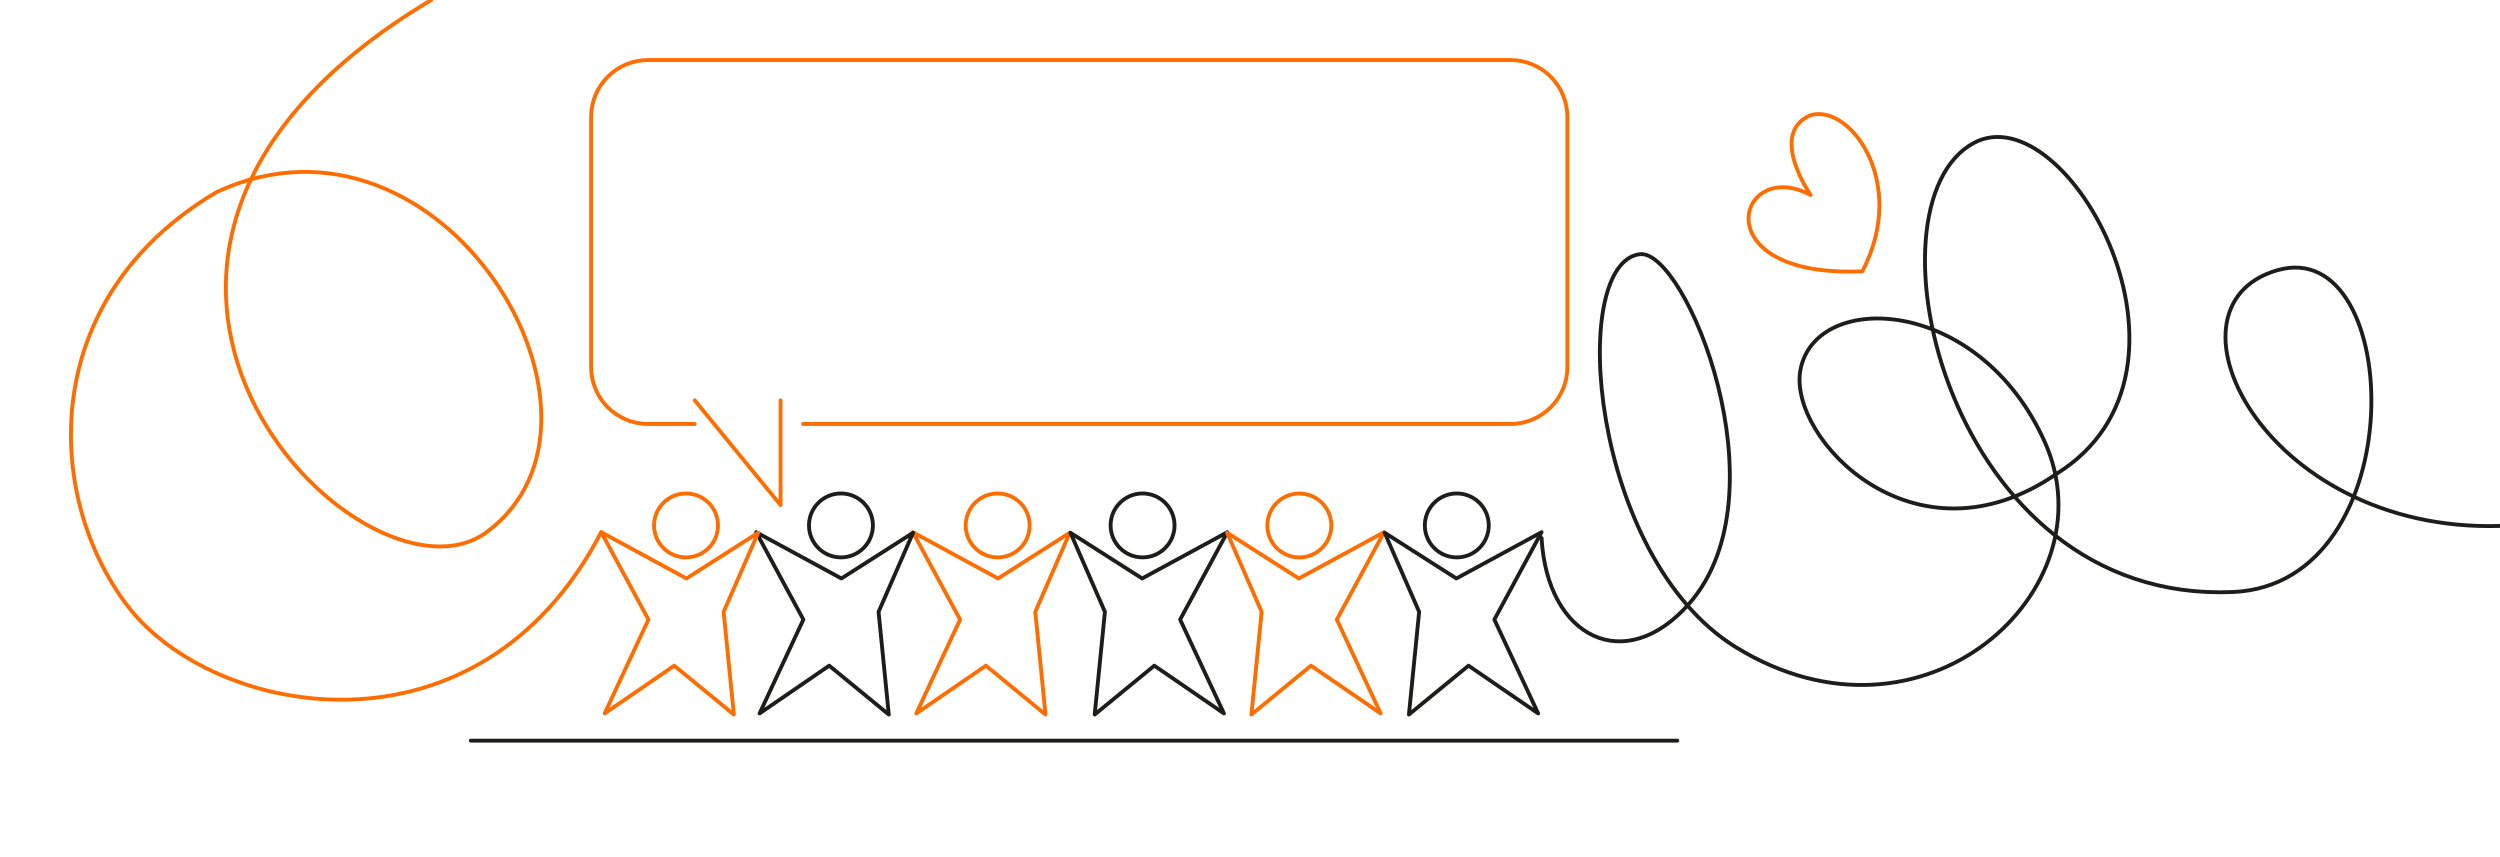 <?xml version="1.0" encoding="UTF-8"?> <svg xmlns="http://www.w3.org/2000/svg" id="_Слой_2" version="1.1" viewBox="0 0 968.17 331.91"><defs><style> .st0 { stroke: #1d1d1b; } .st0, .st1 { fill: none; stroke-linecap: round; stroke-linejoin: round; stroke-width: 1.5px; } .st1 { stroke: #ff6d00; } </style></defs><path class="st1" d="M700.71,44.79c15.12-5.39,38.67,25.33,20.54,60.27-62.27,2.82-48.5-44.74-20.04-29.54,0,0-16.29-23.3-.5-30.73Z"></path><path class="st1" d="M232.83,206.1c-47.47,91.35-150.18,72-183.43,28.54C17.21,192.56,14.05,115.58,84,74.33c87.58-40.37,164.16,87.77,104.43,131.77C140.39,241.48,0,99.62,166.98,0"></path><g><circle class="st1" cx="386.36" cy="203.48" r="12.38"></circle><polygon class="st1" points="371.81 239.94 353.52 206.1 386.52 224.02 414.29 206.31 400.93 236.95 404.89 276.72 381.81 257.79 354.85 276.29 371.81 239.94"></polygon></g><g><circle class="st0" cx="325.67" cy="203.48" r="12.38"></circle><polygon class="st0" points="311.12 239.94 292.83 206.1 325.84 224.02 353.61 206.31 340.24 236.95 344.2 276.72 321.12 257.79 294.16 276.29 311.12 239.94"></polygon></g><g><circle class="st0" cx="442.48" cy="203.48" r="12.38"></circle><polygon class="st0" points="457.02 239.94 475.31 206.1 442.31 224.02 414.54 206.31 427.9 236.95 423.94 276.72 447.02 257.79 473.99 276.29 457.02 239.94"></polygon></g><g><circle class="st1" cx="503.17" cy="203.48" r="12.38" transform="translate(221.72 667.56) rotate(-80.78)"></circle><polygon class="st1" points="517.71 239.94 536 206.1 503 224.02 475.23 206.31 488.59 236.95 484.63 276.72 507.71 257.79 534.68 276.29 517.71 239.94"></polygon></g><g><circle class="st0" cx="564.17" cy="203.48" r="12.38"></circle><polygon class="st0" points="578.71 239.94 597 206.1 564 224.02 536.23 206.31 549.59 236.95 545.63 276.72 568.71 257.79 595.68 276.29 578.71 239.94"></polygon></g><g><circle class="st1" cx="265.67" cy="203.48" r="12.38"></circle><polygon class="st1" points="251.12 239.94 232.83 206.1 265.84 224.02 293.61 206.31 280.24 236.95 284.2 276.72 261.12 257.79 234.16 276.29 251.12 239.94"></polygon></g><polyline class="st1" points="269.05 155.04 302.29 195.6 302.29 155.04"></polyline><path class="st1" d="M269.05,164.19h-18.08c-12.18,0-22.05-9.87-22.05-22.05V45.3c0-12.18,9.87-22.05,22.05-22.05h333.97c12.18,0,22.05,9.87,22.05,22.05v96.84c0,12.18-9.87,22.05-22.05,22.05h-273.96"></path><path class="st0" d="M597,208.34c2.14,38.73,32.39,53.65,57.17,25.43,37.49-42.68-1.47-137.65-19.19-135.32-27.98,3.69-19.15,117.41,37.25,152.18,72.53,44.71,145.25-21.95,119.75-79.23-25.38-57.01-89.12-59.19-94.76-28.01-4.75,26.25,44.23,78.22,99.51,39.92,63.45-39.83,3.86-147.22-32.27-127.98-44.47,23.69-10.71,178.76,100.31,173.94,70.47-3.06,66.38-138.86,17.11-124.6s-3.32,104.68,90.89,98.8"></path><line class="st0" x1="182.33" y1="286.83" x2="649.56" y2="286.83"></line></svg> 